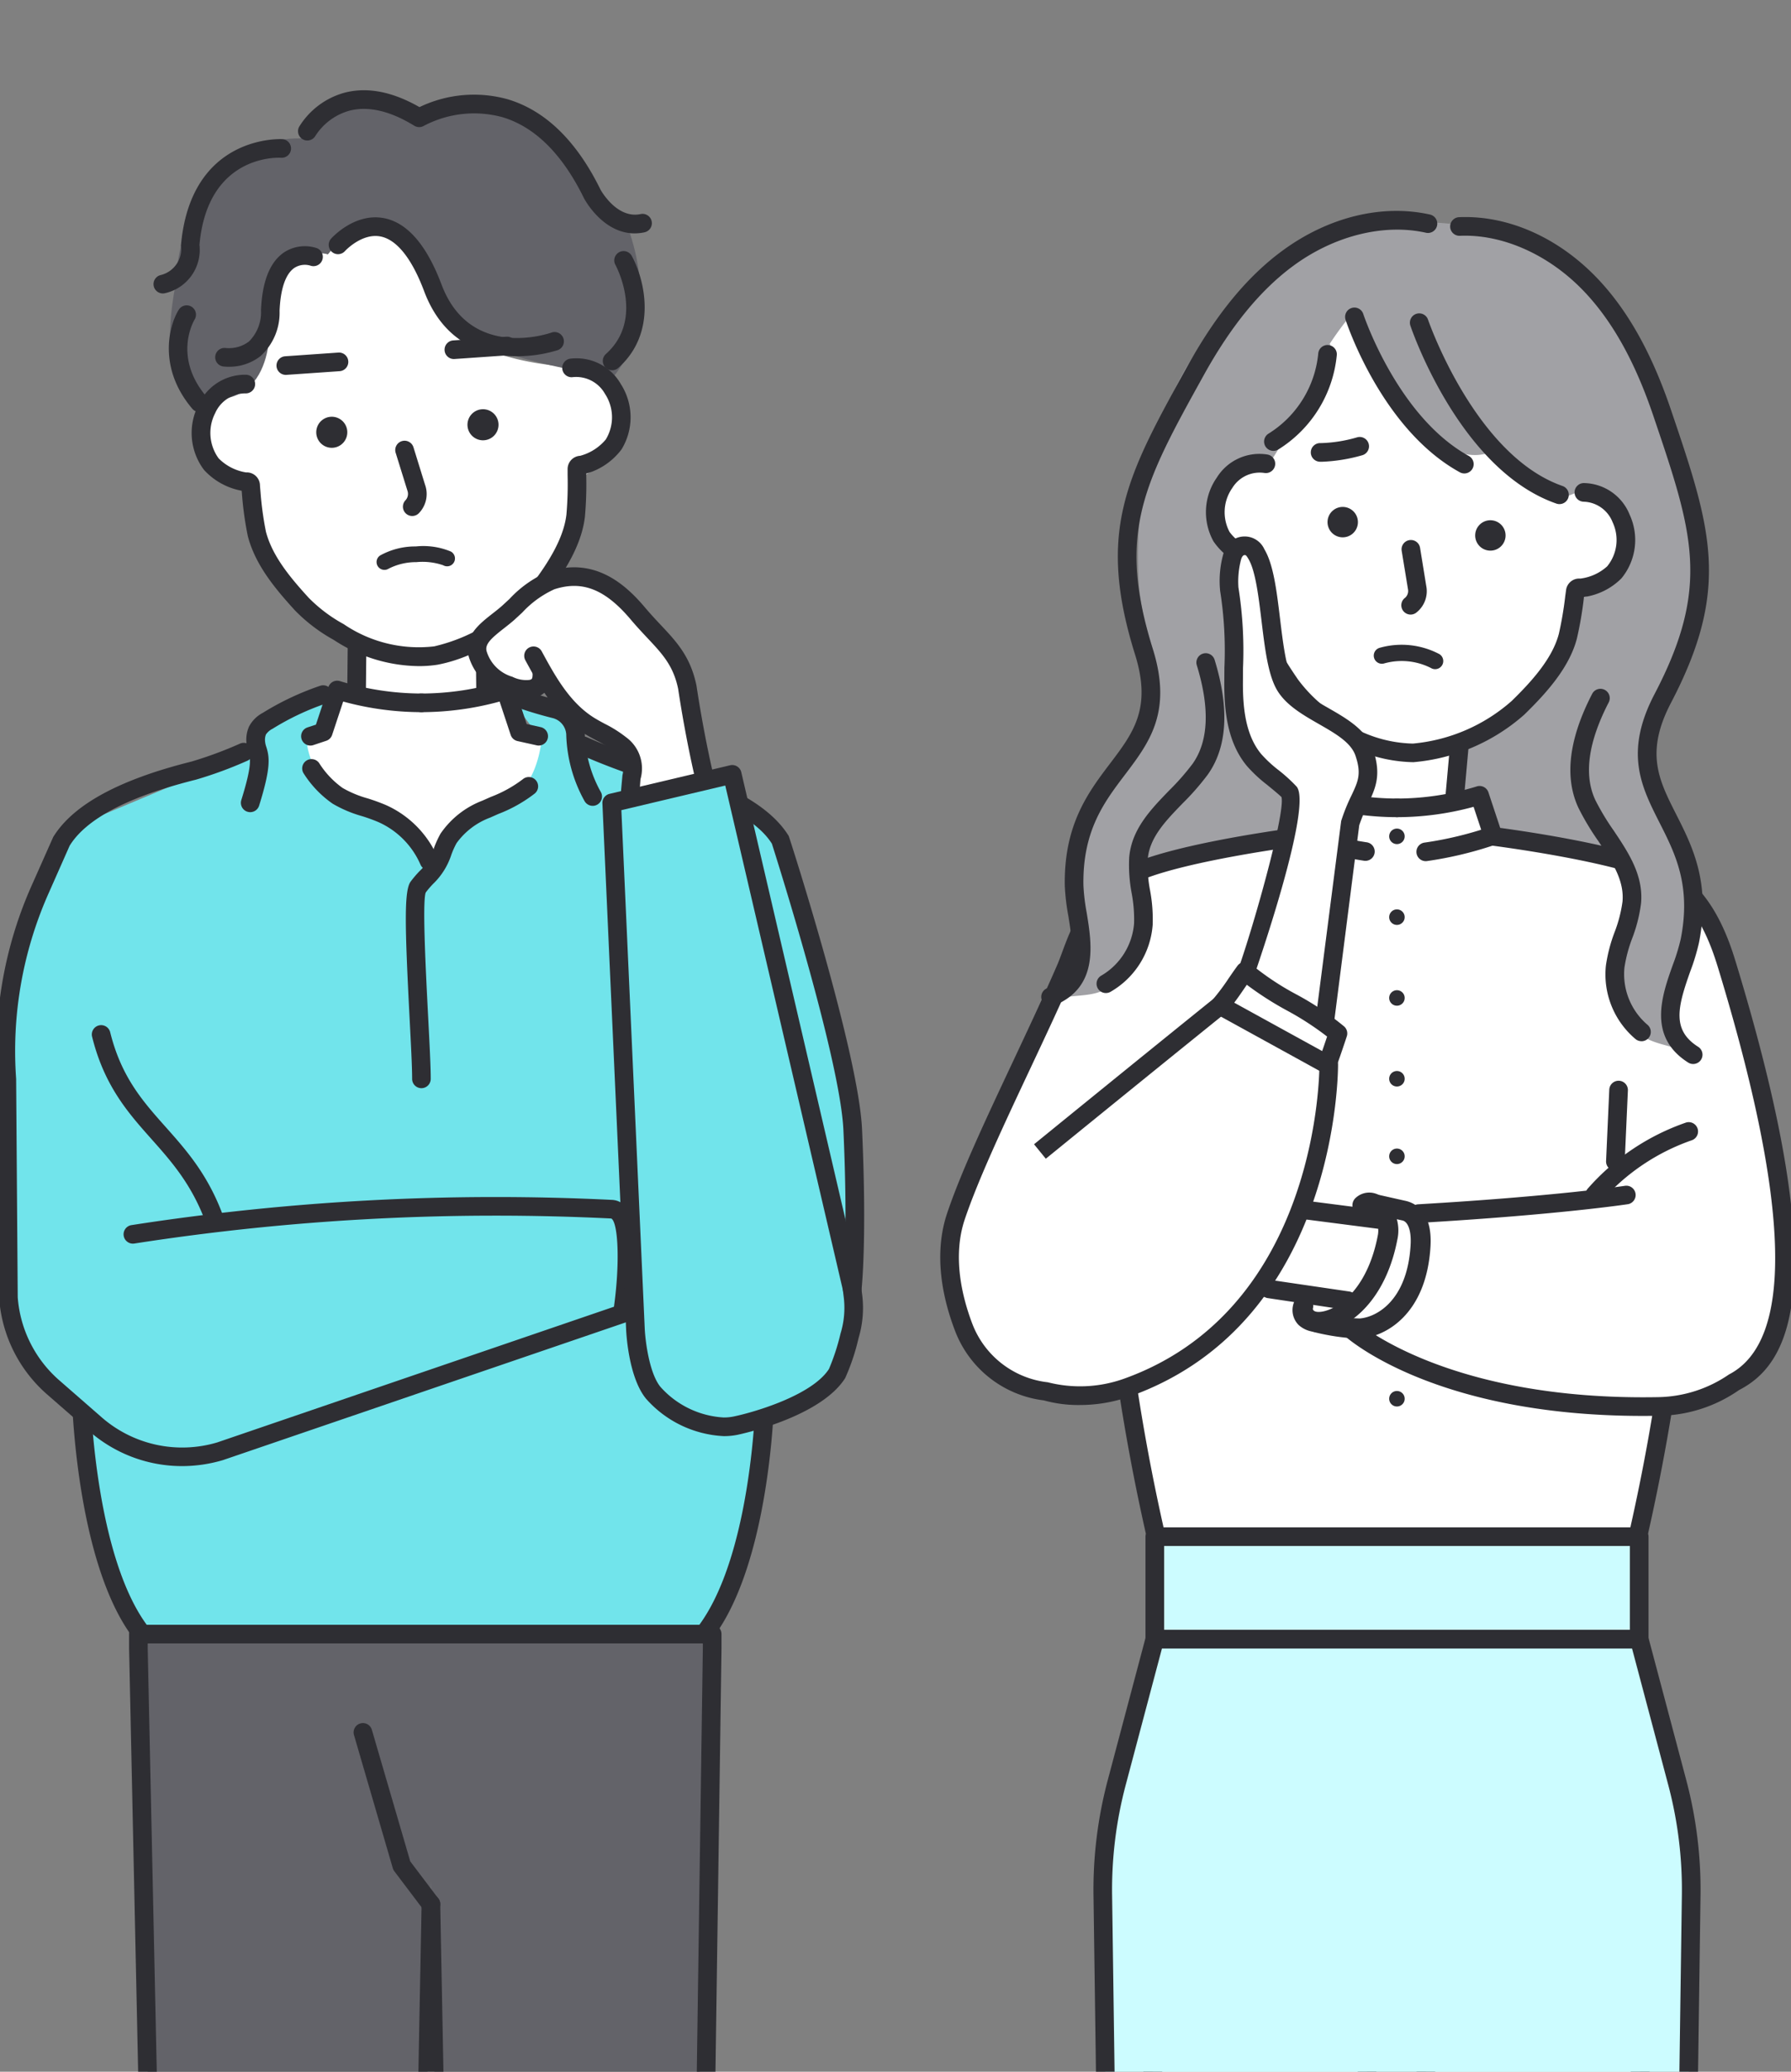 <svg xmlns="http://www.w3.org/2000/svg" xmlns:xlink="http://www.w3.org/1999/xlink" width="224" height="259" viewBox="0 0 224 259">
  <rect x="0" y="0" width="224" height="259" fill="#808080" stroke="none"/>
  <defs>
    <clipPath id="clip-path">
      <rect id="長方形_976" data-name="長方形 976" width="224" height="259" transform="translate(848 1487)" fill="#fff" stroke="#707070" stroke-width="1"/>
    </clipPath>
  </defs>
  <g id="マスクグループ_128" data-name="マスクグループ 128" transform="translate(-848 -1487)" clip-path="url(#clip-path)">
    <g id="グループ_54" data-name="グループ 54" transform="translate(677.624 1389)">
      <path id="パス_497" data-name="パス 497" d="M857.943,662.585l-60.2-1.165L789.59,602h75.732Z" transform="translate(-482.939 -368.202)" fill="#fff"/>
      <g id="グループ_53" data-name="グループ 53">
        <g id="グループ_55" data-name="グループ 55">
          <path id="パス_498" data-name="パス 498" d="M886.067,623.035a.969.969,0,1,1,.969.969.969.969,0,0,1-.969-.969" transform="translate(-541.947 -380.476)" fill="#2e2e33"/>
          <path id="パス_499" data-name="パス 499" d="M886.067,701.069a.969.969,0,1,1,.969.969.969.969,0,0,1-.969-.969" transform="translate(-541.947 -428.204)" fill="#2e2e33"/>
          <rect id="長方形_975" data-name="長方形 975" width="60.585" height="12.816" transform="translate(314.807 290.111)" fill="#ccfcff"/>
          <path id="パス_500" data-name="パス 500" d="M784.554,413.305c-.5-2.659-2.549-5.095-2.247-7.782.455-4.047,1.748-6.515,3.851-9.928s5.447-6.923,6.5-10.792c1.264-4.663-1.022-10.732-1.363-15.551-.7-9.929,1.4-20.179,6.756-28.569s14.105-14.749,23.925-16.383,20.536,1.806,26.943,9.423c4.506,5.358,6.681,12.248,8.606,18.979,2.549,8.913,4.819,18.6,1.535,27.269-1.322,3.49-3.534,6.784-3.619,10.515s1.478,7.3,3.013,10.692c2.425,5.36,3,12.281.729,16.417-3.318,6.036-1.227,7.255-.755,8.4a9.227,9.227,0,0,1-5.567-14.108c-2.938.229-5.089-2.669-7.814-3.789-2.969-1.219-6.326-.227-9.414.649-7.523,2.133-15.829,3.46-22.97.275-3.373-1.5-6.385-3.98-10.027-4.6-3.567-.607-7.156.666-10.551,1.919a10.969,10.969,0,0,1-1.666,9.336c-1.3,1.784-5.456,5.316-7.834,4.109a6.977,6.977,0,0,0,1.972-6.48" transform="translate(-478.466 -198.109)" fill="#a1a1a5"/>
          <path id="パス_501" data-name="パス 501" d="M849.005,530.137c-4.451-16.267-29.9-16.7-29.9-16.7L817.936,508H797.353l-1.165,6.214s-15.315.788-21.749,3.884c-7.284,3.5-5.307,4.448-8.544,13.593-1.886,5.327-7.77,13.509-9.321,19.807l97.092-5.826c-2-6.805-2.783-8.673-4.66-15.535" transform="translate(-462.745 -310.709)" fill="#fff"/>
          <path id="パス_502" data-name="パス 502" d="M837.519,1072.923s-14.842,2.687-15.144-2.061c-7.381-115.614-6.6-127.654-6.992-128.819-6.624-19.872-5.815-90.859-5.815-90.859L836.354,850Z" transform="translate(-495.138 -519.887)" fill="#fff"/>
          <path id="パス_503" data-name="パス 503" d="M808.053,616.063l13.924,3.8-6.368,9.7-9.979-1.494c-4.417-1.752-6.772-6.652-10.839-9.11-3.049-1.844-6.746-2.138-10.242-2.831a14.1,14.1,0,0,1-3.822-1.549c-1.936-1.026-1.155-2.578.011-2.963-3.023-2.105-.3-3.651-.3-3.651s-2.945-2.649.792-3.434a.767.767,0,0,1,.278-1.1,2.219,2.219,0,0,1,1.258-.193l12.848.551a7.267,7.267,0,0,1,3.546.763Z" transform="translate(-476.653 -368.956)" fill="#fff"/>
          <path id="パス_504" data-name="パス 504" d="M813.776,628.891a1.169,1.169,0,0,1-.174-.013l-9.979-1.494c-2.957-1.14-4.9-3.224-6.785-5.24a22.075,22.075,0,0,0-4.484-4.026c-2.231-1.348-4.864-1.8-7.651-2.284-.742-.128-1.483-.256-2.215-.4a15,15,0,0,1-4.141-1.663,2.827,2.827,0,0,1-1.787-2.74,2.56,2.56,0,0,1,.521-1.322,2.912,2.912,0,0,1-.766-2.042,2.808,2.808,0,0,1,.661-1.648,2.98,2.98,0,0,1-.563-2.425,2.648,2.648,0,0,1,1.737-1.743,2.056,2.056,0,0,1,.919-1.248,3.267,3.267,0,0,1,1.911-.361l12.848.551a8.286,8.286,0,0,1,4.106.935c1.407.865,8.053,9.844,9.793,13a1.165,1.165,0,1,1-2.04,1.125c-1.832-3.322-8.008-11.424-9-12.154a6.465,6.465,0,0,0-2.962-.576l-12.847-.551c-.077,0-.207-.009-.328-.007a1.165,1.165,0,0,1-.918,1.272c-.809.17-.981.391-.983.393a2.72,2.72,0,0,0,.731,1.035,1.165,1.165,0,0,1-.2,1.879c-.213.127-.529.435-.536.635-.006.181.233.564.927,1.047a1.165,1.165,0,0,1-.3,2.062.584.584,0,0,0-.388.342c0,.03.084.235.556.485a13.124,13.124,0,0,0,3.5,1.436c.714.141,1.436.266,2.159.391,2.877.5,5.853,1.01,8.46,2.586a24.14,24.14,0,0,1,4.982,4.43c1.785,1.912,3.47,3.717,5.683,4.595l9.722,1.425a1.165,1.165,0,0,1-.171,2.318Z" transform="translate(-474.818 -367.12)" fill="#2e2e33"/>
          <path id="線_210" data-name="線 210" d="M10.206.884a1.175,1.175,0,0,1-.151-.01L-1.984-.68a1.165,1.165,0,0,1-1.006-1.3,1.165,1.165,0,0,1,1.3-1.006L10.353-1.437a1.165,1.165,0,0,1,1.006,1.3A1.165,1.165,0,0,1,10.206.884Z" transform="translate(332.947 250.779)" fill="#2e2e33"/>
          <path id="線_211" data-name="線 211" d="M7.822,1.546a1.168,1.168,0,0,1-.262-.03L-2.1-.7a1.165,1.165,0,0,1-.875-1.4,1.165,1.165,0,0,1,1.4-.875L8.082-.754a1.165,1.165,0,0,1-.26,2.3Z" transform="translate(309.565 244.437)" fill="#2e2e33"/>
          <path id="パス_505" data-name="パス 505" d="M964.756,676.067a1.166,1.166,0,0,1-1.138-1.421c3.252-14.458,4.79-26.788,6.346-43.2a1.165,1.165,0,1,1,2.32.22c-1.565,16.5-3.113,28.912-6.392,43.491A1.166,1.166,0,0,1,964.756,676.067Z" transform="translate(-589.362 -385.567)" fill="#2e2e33"/>
          <path id="パス_506" data-name="パス 506" d="M798.691,676.067a1.165,1.165,0,0,1-1.136-.91c-3.279-14.579-4.827-26.987-6.392-43.491a1.165,1.165,0,1,1,2.32-.22c1.557,16.411,3.094,28.741,6.346,43.2a1.166,1.166,0,0,1-1.138,1.421Z" transform="translate(-483.898 -385.567)" fill="#2e2e33"/>
          <path id="パス_507" data-name="パス 507" d="M895.257,1072.923s14.841,2.687,15.144-2.061c7.381-115.614,6.6-127.654,6.993-128.819,6.624-19.872,5.815-90.859,5.815-90.859L896.422,850Z" transform="translate(-547.568 -519.887)" fill="#fff"/>
          <path id="パス_508" data-name="パス 508" d="M827.523,1073.01c-5.245,0-7.988-1.315-8.154-3.909-5.655-88.582-6.512-116.042-6.794-125.066-.063-2.03-.1-3.255-.154-3.5-6.6-19.785-5.9-88.29-5.862-91.2a1.165,1.165,0,0,1,1.114-1.151L834.459,847a1.165,1.165,0,0,1,1.216,1.158l1.165,222.923a1.165,1.165,0,0,1-.958,1.153A53.61,53.61,0,0,1,827.523,1073.01ZM808.879,850.464c-.064,9.071-.274,71.259,5.765,89.375.145.434.162,1,.26,4.123.281,9.014,1.137,36.446,6.79,124.99.068,1.065,2.3,1.728,5.828,1.728a50.139,50.139,0,0,0,6.983-.583l-1.154-220.715Z" transform="translate(-493.295 -518.052)" fill="#2e2e33"/>
          <path id="パス_509" data-name="パス 509" d="M901.576,1073.01h0a53.609,53.609,0,0,1-8.361-.776,1.165,1.165,0,0,1-.958-1.153l1.165-222.923A1.165,1.165,0,0,1,894.639,847l26.787,1.184a1.165,1.165,0,0,1,1.114,1.151c.033,2.906.735,71.411-5.875,91.241-.04.2-.078,1.429-.141,3.459-.282,9.024-1.139,36.484-6.794,125.066C909.564,1071.7,906.82,1073.01,901.576,1073.01Zm-6.983-2.914a50.238,50.238,0,0,0,6.983.583c3.527,0,5.76-.662,5.828-1.728,5.653-88.544,6.509-115.976,6.79-124.99.1-3.126.115-3.689.26-4.123,6.039-18.116,5.829-80.3,5.765-89.375l-24.473-1.082Z" transform="translate(-545.733 -518.052)" fill="#2e2e33"/>
          <path id="パス_510" data-name="パス 510" d="M876.738,489.771c-1.894-.17-7.352-2.57-7.352-2.57l-1.178,8.475a2.693,2.693,0,0,1,.459.1,26.5,26.5,0,0,0,6.085.958,57.734,57.734,0,0,1,9.44.685l.958-9.324s-6.518,1.849-8.412,1.679" transform="translate(-531.024 -297.988)" fill="#fff"/>
          <path id="パス_511" data-name="パス 511" d="M791.5,572.444s-9.945-7.89-10.1-7.767l-22.34-.84c-4.453,10.3-11.091,23.036-13.8,31.1-1.5,4.459-.722,9.376.943,13.775a12.682,12.682,0,0,0,10.415,8.11,17.078,17.078,0,0,0,10.021-.493c25.722-9.186,24.856-43.886,24.856-43.886" transform="translate(-455.344 -344.86)" fill="#fff"/>
          <path id="パス_512" data-name="パス 512" d="M906.585,576.716l.388,10.486c-.2,3.582-1.679,5.237-5.187,5.988-3.748.8-11.41.909-19.669,1.391l-8.544,14.37S884.79,619.2,912.1,618.692a17.077,17.077,0,0,0,9.547-3.084c4.22-2.174,12.126-8.988-.875-51.772" transform="translate(-534.306 -344.86)" fill="#fff"/>
          <path id="パス_513" data-name="パス 513" d="M866.309,493.916q-.052,0-.106,0a1.165,1.165,0,0,1-1.056-1.265l.675-7.506a1.165,1.165,0,1,1,2.321.209l-.675,7.506A1.165,1.165,0,0,1,866.309,493.916Z" transform="translate(-529.149 -296.078)" fill="#2e2e33"/>
          <path id="パス_514" data-name="パス 514" d="M758.932,582.736a16.04,16.04,0,0,1-4.478-.576,13.653,13.653,0,0,1-11.153-8.809c-2.026-5.353-2.357-10.387-.958-14.558,1.713-5.108,4.886-11.856,8.244-19,1.954-4.157,3.924-8.346,5.587-12.193.145-.335.306-.776.5-1.292,1.117-3.034,3.2-8.682,8.062-10.893,5.133-2.567,17.761-4.393,20.97-4.826l1.472-4.442a1.166,1.166,0,0,1,1.481-.737,34.089,34.089,0,0,0,9.945,1.507,1.165,1.165,0,1,1,.017,2.33,36.4,36.4,0,0,1-9.587-1.293l-1.346,4.061a1.165,1.165,0,0,1-.96.789c-.155.02-15.527,1.982-20.989,4.713-4.018,1.827-5.808,6.69-6.878,9.6-.207.563-.386,1.046-.544,1.411-1.672,3.869-3.652,8.08-5.617,12.26-3.183,6.77-6.474,13.77-8.144,18.749-1.549,4.618-.35,9.614.928,12.992a11.474,11.474,0,0,0,9.458,7.365,16.353,16.353,0,0,0,9.5-.433c22.58-8.064,24.329-34.119,24.461-38.614-4.225-2.355-10.347-5.734-12.244-6.7-9.1,7.334-21.963,17.8-21.964,17.8l-1.471-1.807s13.4-10.907,22.53-18.257c.764-.616.764-.616,14.891,7.269a1.165,1.165,0,0,1,.6,1c0,.32.188,32.146-26.017,41.505A18.689,18.689,0,0,1,758.932,582.736Z" transform="translate(-453.52 -309.087)" fill="#2e2e33"/>
          <path id="パス_515" data-name="パス 515" d="M893.738,638.66a1.165,1.165,0,0,1-.067-2.328c17.367-1.014,25.827-2.305,25.91-2.318a1.165,1.165,0,0,1,.357,2.3c-.085.013-8.654,1.321-26.131,2.342Z" transform="translate(-545.927 -387.775)" fill="#2e2e33"/>
          <path id="パス_516" data-name="パス 516" d="M908.292,584.1c-26.018,0-36.878-9.644-37.338-10.065a1.165,1.165,0,0,1,1.57-1.722c.11.1,11.287,9.93,37.719,9.439a16.1,16.1,0,0,0,8.85-2.836c8.136-4.216,7.646-21.172-1.271-50.517-.745-2.455-2.653-8.736-7.338-10.865-5.5-2.751-20.873-4.712-21.028-4.731a1.165,1.165,0,0,1-.96-.789l-1.346-4.061a36.441,36.441,0,0,1-9.587,1.294,1.165,1.165,0,0,1,.017-2.33,33.926,33.926,0,0,0,9.944-1.507,1.165,1.165,0,0,1,1.482.736l1.472,4.442c3.21.433,15.842,2.261,21.009,4.845,5.606,2.547,7.735,9.56,8.537,12.2,12.579,41.4,6.207,50.2.322,53.237a17.9,17.9,0,0,1-10.059,3.213Q909.275,584.1,908.292,584.1Z" transform="translate(-532.472 -309.087)" fill="#2e2e33"/>
          <path id="パス_517" data-name="パス 517" d="M864.2,522.787a1.175,1.175,0,0,1-.157-.011A48.131,48.131,0,0,1,856,520.835a1.165,1.165,0,1,1,.707-2.22,45.96,45.96,0,0,0,7.651,1.853,1.165,1.165,0,0,1-.154,2.32Z" transform="translate(-523.061 -317.168)" fill="#2e2e33"/>
          <path id="パス_518" data-name="パス 518" d="M905.25,497.416q-.052,0-.106,0a1.165,1.165,0,0,1-1.056-1.265l.675-7.506a1.165,1.165,0,1,1,2.321.209l-.675,7.506A1.165,1.165,0,0,1,905.25,497.416Z" transform="translate(-552.967 -298.219)" fill="#2e2e33"/>
          <path id="パス_519" data-name="パス 519" d="M896.006,522.827a1.165,1.165,0,0,1-.142-2.321,45.074,45.074,0,0,0,7.95-1.891,1.165,1.165,0,1,1,.707,2.22,47.247,47.247,0,0,1-8.37,1.983A1.184,1.184,0,0,1,896.006,522.827Z" transform="translate(-547.315 -317.168)" fill="#2e2e33"/>
          <path id="パス_520" data-name="パス 520" d="M886.067,520.035a.969.969,0,1,1,.969.969.969.969,0,0,1-.969-.969" transform="translate(-541.947 -317.478)" fill="#2e2e33"/>
          <path id="パス_521" data-name="パス 521" d="M886.067,546.046a.969.969,0,1,1,.969.969.969.969,0,0,1-.969-.969" transform="translate(-541.947 -333.387)" fill="#2e2e33"/>
          <path id="パス_522" data-name="パス 522" d="M886.067,572.057a.969.969,0,1,1,.969.969.969.969,0,0,1-.969-.969" transform="translate(-541.947 -349.296)" fill="#2e2e33"/>
          <path id="パス_523" data-name="パス 523" d="M886.067,598.069a.969.969,0,1,1,.969.969.969.969,0,0,1-.969-.969" transform="translate(-541.947 -365.206)" fill="#2e2e33"/>
          <path id="パス_524" data-name="パス 524" d="M864.647,370.063c-9.551,5.347-18.054-16.9-18.054-16.9-.519-.175-3.556,4.442-3.224,4.006,1.536-2.019-7.13,15.59-7.907,15.075-.94-.623-1.809-1.117-4.389,1.038s-2.766,6.434-2.282,7.91,3.24,2.678,4.618,3.279a4.2,4.2,0,0,1,.967.552.813.813,0,0,1,.263.858,13.289,13.289,0,0,0,1.537,10.3c3.32,5.55,5.308,8.5,9.978,10.4a53.244,53.244,0,0,0,6.338,2.253.807.807,0,0,0,.348.011l7.521-1.388a.806.806,0,0,0,.2-.064c.767-.364,5.966-2.859,6.961-4.095,1.075-1.336,4.8-5.622,5.707-10.391s.821-3.821.821-3.821,5.136-1.448,5.664-3.31,1.378-3.411.562-6.252c-.625-2.176-5.12-4.215-5.12-4.215a30.464,30.464,0,0,0-2.969,1.165c-.291.183-2.244-2-3.145-2.192-.028-.006-4.371-4.228-4.4-4.214" transform="translate(-506.785 -216.004)" fill="#fff"/>
          <path id="パス_525" data-name="パス 525" d="M852.806,436.972a18.768,18.768,0,0,1-11.961-4.781,20.375,20.375,0,0,1-4.205-4.239c-2.028-2.969-4.032-6.157-4.458-9.817a40.9,40.9,0,0,1,0-5.17l.024-.42a8.288,8.288,0,0,1-4.212-3.174,7.534,7.534,0,0,1,.426-7.991,6.265,6.265,0,0,1,6.322-2.865,1.165,1.165,0,0,1-.392,2.3,4.016,4.016,0,0,0-4,1.874,5.26,5.26,0,0,0-.345,5.508,6.024,6.024,0,0,0,3.062,2.159,1.642,1.642,0,0,1,1.49,1.881l-.024.453c0,.011-.022.4-.023.41a39.825,39.825,0,0,0-.011,4.8c.362,3.1,2.2,6.014,4.053,8.726a18.4,18.4,0,0,0,3.8,3.8,16.317,16.317,0,0,0,10.586,4.223,21.607,21.607,0,0,0,12.345-5.322c2.435-2.377,5.1-5.287,5.906-8.407a43.753,43.753,0,0,0,.8-4.724l.1-.726a1.651,1.651,0,0,1,1.775-1.446,6.114,6.114,0,0,0,3.366-1.533,5.2,5.2,0,0,0,.68-5.514,4.023,4.023,0,0,0-3.605-2.565,1.165,1.165,0,1,1,.026-2.33,6.272,6.272,0,0,1,5.712,3.956A7.541,7.541,0,0,1,879.009,414a8.228,8.228,0,0,1-4.678,2.329l-.024.174a45.2,45.2,0,0,1-.862,5.009c-.949,3.664-3.867,6.878-6.6,9.538a24.03,24.03,0,0,1-13.836,5.925Z" transform="translate(-505.846 -243.69)" fill="#2e2e33"/>
          <path id="パス_526" data-name="パス 526" d="M835.668,483.786c1.132-1.664,7.7-23.423,6.351-24.92s-3.151-2.536-4.439-4.083c-2.14-2.571-2.549-6.146-2.558-9.491s.239-7.972-.538-11.855a11.584,11.584,0,0,1,.4-4.2,1.644,1.644,0,0,1,1.543-1.24c.736.013,1.069.408,1.447,1.039,2.018,3.365,1.583,13.073,3.6,16.438,2.093,3.487,8.6,4.549,9.9,8.4s-.457,4.826-1.74,8.685l-3.5,27.186" transform="translate(-510.362 -261.778)" fill="#fff"/>
          <path id="パス_527" data-name="パス 527" d="M844.3,489.08a1.178,1.178,0,0,1-.15-.01,1.165,1.165,0,0,1-1.007-1.3l3.5-27.186a22.932,22.932,0,0,1,1.266-3.149c.861-1.824,1.293-2.739.526-5.016-.558-1.655-2.52-2.78-4.6-3.971-2-1.147-4.071-2.334-5.193-4.2-1.137-1.9-1.536-5.19-1.958-8.678-.375-3.092-.762-6.29-1.643-7.76-.282-.47-.333-.471-.469-.473-.212,0-.348.256-.428.475a10.778,10.778,0,0,0-.35,3.57,50.355,50.355,0,0,1,.575,10.041l-.014,2.039c.007,2.8.274,6.328,2.288,8.749a15.725,15.725,0,0,0,2.17,2.011,19.944,19.944,0,0,1,2.24,2.039c2.272,2.529-6.125,26.165-6.254,26.355a1.165,1.165,0,0,1-1.928-1.308c1.177-1.845,6.914-21.419,6.307-23.722-.454-.43-1.149-.994-1.841-1.561a17.71,17.71,0,0,1-2.484-2.322c-2.491-2.992-2.819-7.041-2.827-10.233l.014-2.071a47.859,47.859,0,0,0-.53-9.559,12.461,12.461,0,0,1,.447-4.826,2.705,2.705,0,0,1,5.084-.4c1.137,1.895,1.536,5.19,1.958,8.678.375,3.092.762,6.29,1.643,7.76.81,1.35,2.531,2.337,4.354,3.381,2.363,1.355,4.806,2.755,5.647,5.248,1.068,3.167.282,4.83-.627,6.755a22.669,22.669,0,0,0-1.111,2.67l-3.445,26.967A1.165,1.165,0,0,1,844.3,489.08Z" transform="translate(-508.528 -259.943)" fill="#2e2e33"/>
          <path id="パス_528" data-name="パス 528" d="M891.139,435.488a1.165,1.165,0,0,1-.765-2.044,1.123,1.123,0,0,0,.446-1.051l-.8-4.877a1.165,1.165,0,1,1,2.3-.373l.768,4.736A3.391,3.391,0,0,1,891.9,435.2,1.161,1.161,0,0,1,891.139,435.488Z" transform="translate(-544.336 -260.655)" fill="#2e2e33"/>
          <path id="パス_529" data-name="パス 529" d="M870,417.6a1.9,1.9,0,1,1-1.724-2.065A1.9,1.9,0,0,1,870,417.6" transform="translate(-529.798 -254.153)" fill="#2e2e33"/>
          <path id="パス_530" data-name="パス 530" d="M917.553,421.879a1.9,1.9,0,1,1-1.724-2.065,1.9,1.9,0,0,1,1.724,2.065" transform="translate(-558.883 -256.767)" fill="#2e2e33"/>
          <path id="パス_531" data-name="パス 531" d="M862.188,396.1c-.13,0-.211,0-.244-.006a1.165,1.165,0,0,1,.13-2.327,17.714,17.714,0,0,0,4.591-.731,1.165,1.165,0,1,1,.585,2.256A21.05,21.05,0,0,1,862.188,396.1Z" transform="translate(-526.525 -240.371)" fill="#2e2e33"/>
          <path id="パス_532" data-name="パス 532" d="M888.781,462.933a1.011,1.011,0,0,1-.518-.142,8.092,8.092,0,0,0-5.841-.58,1.016,1.016,0,1,1-.6-1.942,10.123,10.123,0,0,1,7.477.774,1.016,1.016,0,0,1-.52,1.89Z" transform="translate(-538.913 -281.276)" fill="#2e2e33"/>
          <path id="パス_533" data-name="パス 533" d="M782.231,503.509c-1.494,3.313-.1,7.309.2,10.959s.695,6.916-3,10.463c4.356-1.032,7.861,1.214,10.435-9.61.576-2.423.244-4.975.4-7.465s.784-5.134,2.516-6.785c.84-.8,1.884-1.311,2.733-2.1a3.345,3.345,0,0,0,1.173-3.19c-.4-1.342-1.9-1.824-3.19-1.868-5.073-.171-9.054,4.685-11.268,9.6" transform="translate(-476.725 -302.09)" fill="#a1a1a5"/>
          <path id="パス_534" data-name="パス 534" d="M963.315,517.234c.9,3.529-1.213,7.209-2.175,10.746s-1.941,6.679,1.126,10.834c-4.182-1.8-8.1-.22-8.736-11.333-.142-2.487.651-4.938.942-7.416s.138-5.192-1.3-7.128c-.7-.94-1.654-1.629-2.363-2.559a3.3,3.3,0,0,1-.6-3.35c.638-1.249,2.23-1.453,3.535-1.263,5.119.745,8.237,6.24,9.574,11.47" transform="translate(-581.027 -309.304)" fill="#a1a1a5"/>
          <path id="パス_535" data-name="パス 535" d="M936.1,428.091a1.159,1.159,0,0,1-.622-.181c-5.109-3.232-3.283-8.38-1.949-12.14a25.279,25.279,0,0,0,1.013-3.291c1.334-6.7-.687-10.69-2.641-14.545-2.29-4.518-4.453-8.785-.629-16.093,7.061-13.5,4.795-20.183-.171-34.834-2.284-6.74-5.127-11.827-8.691-15.55-4.353-4.548-10.141-7.13-15.485-6.905a1.165,1.165,0,1,1-.1-2.328c6.092-.256,12.386,2.522,17.267,7.622,3.8,3.975,6.818,9.344,9.214,16.413,5.029,14.836,7.553,22.283.029,36.663-3.268,6.245-1.542,9.649.642,13.959,2.034,4.012,4.339,8.56,2.848,16.053a26.846,26.846,0,0,1-1.1,3.616c-1.579,4.451-2.3,7.3,1,9.391a1.165,1.165,0,0,1-.624,2.15Z" transform="translate(-553.961 -197.073)" fill="#2e2e33"/>
          <path id="パス_536" data-name="パス 536" d="M775.186,419.657a1.165,1.165,0,0,1-.438-2.245c3.618-1.465,3.418-4.4,2.658-9.063a26.861,26.861,0,0,1-.44-3.754c-.131-7.639,2.948-11.7,5.665-15.288,2.918-3.851,5.223-6.893,3.121-13.621-4.839-15.49-1.028-22.368,6.566-36.07,3.618-6.529,7.541-11.274,11.993-14.507,5.712-4.148,12.4-5.759,18.349-4.421a1.165,1.165,0,0,1-.511,2.273c-5.218-1.174-11.374.334-16.468,4.033-4.17,3.029-7.875,7.527-11.324,13.751-7.5,13.531-10.922,19.707-6.38,34.246,2.46,7.873-.43,11.686-3.488,15.723-2.61,3.445-5.309,7.007-5.193,13.841a25.272,25.272,0,0,0,.41,3.419c.642,3.937,1.52,9.329-4.083,11.6A1.162,1.162,0,0,1,775.186,419.657Z" transform="translate(-473.416 -195.861)" fill="#2e2e33"/>
          <path id="パス_537" data-name="パス 537" d="M953.3,518.093a1.161,1.161,0,0,1-.745-.27,10.564,10.564,0,0,1-3.7-9.194,19.62,19.62,0,0,1,1.085-4.166,16.852,16.852,0,0,0,.988-3.809c.251-2.693-1.345-5.078-3.036-7.6a32.259,32.259,0,0,1-2.457-4.1c-1.8-3.819-1.228-8.631,1.708-14.3a1.165,1.165,0,0,1,2.069,1.071c-2.585,4.994-3.147,9.111-1.671,12.238a30.538,30.538,0,0,0,2.286,3.795c1.843,2.753,3.748,5.6,3.42,9.117a18.852,18.852,0,0,1-1.1,4.346,17.609,17.609,0,0,0-.974,3.672,8.321,8.321,0,0,0,2.876,7.144,1.165,1.165,0,0,1-.746,2.061Z" transform="translate(-577.628 -289.926)" fill="#2e2e33"/>
          <path id="パス_538" data-name="パス 538" d="M793,505.083a1.165,1.165,0,0,1-.575-2.179,8.32,8.32,0,0,0,4.1-6.517,17.606,17.606,0,0,0-.3-3.786,18.85,18.85,0,0,1-.31-4.473c.3-3.519,2.686-5.98,4.99-8.361a30.54,30.54,0,0,0,2.926-3.326c2.01-2.814,2.191-6.965.538-12.34a1.165,1.165,0,0,1,2.227-.685c1.878,6.106,1.585,10.944-.87,14.38a32.27,32.27,0,0,1-3.148,3.592c-2.114,2.184-4.11,4.246-4.343,6.941a16.852,16.852,0,0,0,.292,3.925,19.618,19.618,0,0,1,.325,4.293,10.564,10.564,0,0,1-5.281,8.387A1.16,1.16,0,0,1,793,505.083Z" transform="translate(-484.311 -282.936)" fill="#2e2e33"/>
          <path id="パス_539" data-name="パス 539" d="M886.786,372.079a1.16,1.16,0,0,1-.56-.144c-9.72-5.338-14.11-18.509-14.292-19.067a1.165,1.165,0,0,1,2.215-.723c.042.128,4.295,12.858,13.2,17.748a1.165,1.165,0,0,1-.562,2.187Z" transform="translate(-533.268 -214.891)" fill="#2e2e33"/>
          <path id="パス_540" data-name="パス 540" d="M911.444,377.061a1.163,1.163,0,0,1-.383-.065c-12.011-4.18-18.009-21.5-18.258-22.24a1.165,1.165,0,0,1,2.207-.749c.058.169,5.886,16.984,16.818,20.788a1.165,1.165,0,0,1-.383,2.266Z" transform="translate(-546.029 -216.039)" fill="#2e2e33"/>
          <path id="パス_541" data-name="パス 541" d="M846.952,376.626a1.165,1.165,0,0,1-.611-2.158,13.3,13.3,0,0,0,6.215-9.982,1.165,1.165,0,0,1,2.327.117,15.66,15.66,0,0,1-7.323,11.85A1.16,1.16,0,0,1,846.952,376.626Z" transform="translate(-517.31 -222.257)" fill="#2e2e33"/>
          <path id="長方形_976-2" data-name="長方形 976" d="M-1.835-3H58.75a1.165,1.165,0,0,1,1.165,1.165V10.981a1.165,1.165,0,0,1-1.165,1.165H-1.835A1.165,1.165,0,0,1-3,10.981V-1.835A1.165,1.165,0,0,1-1.835-3ZM57.585-.67H-.67V9.816H57.585Z" transform="translate(316.642 291.946)" fill="#2e2e33"/>
          <path id="パス_542" data-name="パス 542" d="M860.833,780H800.248l-5.916,22.273a19.4,19.4,0,0,0-.649,5.255L795.2,916.317h70.683L867.4,807.528a19.4,19.4,0,0,0-.649-5.255Z" transform="translate(-485.441 -477.073)" fill="#ccfcff"/>
          <path id="パス_543" data-name="パス 543" d="M798.507,777h60.585a1.165,1.165,0,0,1,1.126.866l4.758,17.912a53.362,53.362,0,0,1,1.783,14.442L865.306,914.5a1.165,1.165,0,0,1-1.165,1.149H793.458a1.165,1.165,0,0,1-1.165-1.149L790.84,810.221a53.36,53.36,0,0,1,1.783-14.442l4.758-17.912A1.165,1.165,0,0,1,798.507,777Zm59.689,2.33H799.4l-4.528,17.046a51.03,51.03,0,0,0-1.705,13.811l1.437,103.129h68.385l1.437-103.129a51.032,51.032,0,0,0-1.705-13.811Z" transform="translate(-483.7 -475.238)" fill="#2e2e33"/>
          <path id="パス_544" data-name="パス 544" d="M858.142,653.646a3.4,3.4,0,0,1-2.43-.872,2.643,2.643,0,0,1-.621-2.711,1.249,1.249,0,1,1,2.4.7c.034.313.511.5,1.384.3,2.374-.552,5.562-3.354,6.735-9.437a3.052,3.052,0,0,0-.532-2.461,1.12,1.12,0,0,0-.571-.445,1.216,1.216,0,0,1-1.738-.061,1.257,1.257,0,0,1,.082-1.771,2.5,2.5,0,0,1,3-.3,5.249,5.249,0,0,1,2.212,5.514c-1.321,6.847-5.065,10.307-8.129,11.262A6.053,6.053,0,0,1,858.142,653.646Z" transform="translate(-522.921 -389.132)" fill="#2e2e33"/>
          <path id="パス_545" data-name="パス 545" d="M865.707,654.818a27.891,27.891,0,0,1-5.4-.815,1.249,1.249,0,0,1,.6-2.424,22.534,22.534,0,0,0,5.147.73c2.172-.178,5.954-2.308,6.355-9.164.122-2.082-.443-2.959-1.013-3.087l-3.683-.806a1.249,1.249,0,1,1,.547-2.437l3.439.772c1,.2,3.471,1.116,3.2,5.7-.5,8.566-5.669,11.264-8.644,11.508C866.085,654.812,865.9,654.818,865.707,654.818Z" transform="translate(-525.611 -389.478)" fill="#2e2e33"/>
          <path id="パス_546" data-name="パス 546" d="M950.434,623.775a1.165,1.165,0,0,1-.875-1.933,28.928,28.928,0,0,1,12.3-8.261,1.165,1.165,0,0,1,.76,2.2,26.594,26.594,0,0,0-11.307,7.594A1.162,1.162,0,0,1,950.434,623.775Z" transform="translate(-580.604 -375.246)" fill="#2e2e33"/>
          <path id="パス_547" data-name="パス 547" d="M957.081,611.488h-.053a1.165,1.165,0,0,1-1.112-1.216l.4-8.924a1.165,1.165,0,0,1,2.328.1l-.4,8.924A1.165,1.165,0,0,1,957.081,611.488Z" transform="translate(-584.668 -367.122)" fill="#2e2e33"/>
          <path id="パス_548" data-name="パス 548" d="M844.99,576.651s.447-1.165,1.342-3.884c-4.082-3.468-7.546-4.3-11.628-7.767-1.144,1.547-1.789,2.719-3.13,4.272Z" transform="translate(-508.617 -345.572)" fill="#fff"/>
          <path id="パス_549" data-name="パス 549" d="M843.155,575.981a1.164,1.164,0,0,1-.561-.144l-13.416-7.379a1.165,1.165,0,0,1-.32-1.782,26.761,26.761,0,0,0,1.956-2.613c.345-.5.7-1.023,1.12-1.591a1.165,1.165,0,0,1,1.691-.195,33.984,33.984,0,0,0,5.636,3.759,36.37,36.37,0,0,1,5.991,4.008,1.165,1.165,0,0,1,.352,1.252c-.907,2.756-1.361,3.937-1.361,3.937a1.166,1.166,0,0,1-1.088.748Zm-11.633-8.893,11,6.05c.162-.465.369-1.066.618-1.814a36.46,36.46,0,0,0-5.033-3.263,40.4,40.4,0,0,1-5.008-3.211c-.123.179-.243.354-.362.527C832.347,565.948,831.968,566.5,831.522,567.088Z" transform="translate(-506.783 -343.737)" fill="#2e2e33"/>
          <path id="パス_550" data-name="パス 550" d="M546.533,527.848c.12-.765-9.852-34.421-9.852-34.421l-23.86-9.6-1.19-3.966-7.932-2.776,3.569,4.759-29.349-.4h2.38v-4.363l-9.122,4.363-.147,2.542-21.582,9.053-6.827,14.582L440.638,522.3s.4,22.21.4,31.729c0,8.176,9.518,13.088,9.518,13.088s-.4,23,7.536,26.573l70.2-.4c7.408-7.936,7.139-24.987,7.139-24.987l7.139-4.76s6.346-3.173,3.966-35.695" transform="translate(-269.508 -291.799)" fill="#71e4eb"/>
          <path id="パス_551" data-name="パス 551" d="M658.314,559.677a1.188,1.188,0,0,1-.133-.008,1.165,1.165,0,0,1-1.026-1.289c.007-.06.678-6.2.06-19.773-.415-9.115-8.86-35.534-8.945-35.8-1.967-3.132-7.29-5.913-15.7-8.012a83.19,83.19,0,0,1-8.363-3.162,1.165,1.165,0,1,1,.926-2.139,83.547,83.547,0,0,0,8,3.04c9.025,2.251,14.826,5.382,17.241,9.306.469,1.352,8.742,27.238,9.171,36.66.628,13.8-.044,19.89-.073,20.143A1.165,1.165,0,0,1,658.314,559.677Z" transform="translate(-381.354 -299.332)" fill="#2e2e33"/>
          <path id="パス_552" data-name="パス 552" d="M571.407,459.5s-6.461,2.476-8.4,2.476-7.713-1.942-7.713-1.942" transform="translate(-339.634 -281.044)" fill="#fff"/>
          <path id="パス_553" data-name="パス 553" d="M554.085,460.3l-.624,7.976,8.166,7.756,8.471-8.1.1-8.168s-6.461,2.476-8.4,2.476-7.713-1.942-7.713-1.942" transform="translate(-338.515 -281.206)" fill="#fff"/>
          <path id="線_212" data-name="線 212" d="M-1.835,7.306h-.012A1.165,1.165,0,0,1-3,6.129l.083-7.976A1.165,1.165,0,0,1-1.74-3,1.165,1.165,0,0,1-.587-1.823L-.67,6.153A1.165,1.165,0,0,1-1.835,7.306Z" transform="translate(216.781 180.926)" fill="#2e2e33"/>
          <path id="線_213" data-name="線 213" d="M-1.752,7.306A1.165,1.165,0,0,1-2.917,6.153L-3-1.823A1.165,1.165,0,0,1-1.847-3,1.165,1.165,0,0,1-.67-1.847l.083,7.976A1.165,1.165,0,0,1-1.74,7.306Z" transform="translate(232.887 180.926)" fill="#2e2e33"/>
          <path id="パス_554" data-name="パス 554" d="M553.123,495.7s5.618-6.722,8.329-7.139c5.156-.793,5.552-8.329,5.552-8.329a6.3,6.3,0,0,1-4.171-4.655,49.1,49.1,0,0,1-20.542-1.123s-.67,2.605-4.636,6.968c0,0,.793,5.949,6.346,7.139,3.955.847,9.122,7.139,9.122,7.139" transform="translate(-328.847 -290.194)" fill="#fff"/>
          <path id="パス_555" data-name="パス 555" d="M536.84,479.567a1.165,1.165,0,0,1-.367-2.271l1.052-.349,1.554-4.69a1.166,1.166,0,0,1,1.481-.737,34.836,34.836,0,0,0,10.164,1.54,1.165,1.165,0,1,1,.017,2.33,37.165,37.165,0,0,1-9.807-1.326l-1.382,4.169a1.165,1.165,0,0,1-.739.739l-1.607.534A1.165,1.165,0,0,1,536.84,479.567Z" transform="translate(-327.636 -288.359)" fill="#2e2e33"/>
          <path id="パス_556" data-name="パス 556" d="M587.228,479.567a1.168,1.168,0,0,1-.253-.028l-2.408-.534a1.165,1.165,0,0,1-.854-.771l-1.382-4.17a37.167,37.167,0,0,1-9.807,1.326,1.165,1.165,0,0,1,.017-2.33,34.669,34.669,0,0,0,10.163-1.54,1.165,1.165,0,0,1,1.482.736l1.53,4.617,1.763.391a1.165,1.165,0,0,1-.251,2.3Z" transform="translate(-349.467 -288.359)" fill="#2e2e33"/>
          <path id="パス_557" data-name="パス 557" d="M460.781,581.868a17.619,17.619,0,0,1-11.619-4.374l-5.235-4.569a17.619,17.619,0,0,1-6.025-12.071l-.2-27.309a50.764,50.764,0,0,1,4.239-24.191l2.722-6.125c2.487-4.061,8.287-7.192,17.313-9.444a49.659,49.659,0,0,0,6.057-2.242,1.165,1.165,0,0,1,.946,2.129,50.989,50.989,0,0,1-6.439,2.374c-8.413,2.1-13.736,4.88-15.82,8.267l-2.65,5.988a48.531,48.531,0,0,0-4.041,23.152l.2,27.309a15.271,15.271,0,0,0,5.23,10.409l5.235,4.569a15.325,15.325,0,0,0,14.5,3.163L514.8,561.943c.79-5.758.488-10.6-.34-11.03a294.554,294.554,0,0,0-59.618,3.125,1.165,1.165,0,0,1-.417-2.293,296.908,296.908,0,0,1,60.153-3.157,2.386,2.386,0,0,1,1.758.919c2.173,2.652.937,11.7.667,13.481a1.165,1.165,0,0,1-.775.928l-50.327,17.2A18.012,18.012,0,0,1,460.781,581.868Z" transform="translate(-267.635 -300.581)" fill="#2e2e33"/>
          <path id="パス_558" data-name="パス 558" d="M518.645,329.183s-6.861-3.393-8.347,13.972c-.1,1.149-1.9,2.525-1.9,2.525s-1.988-.874-4.292,1.672-1.885,6.9-1.187,8.323,3.656,2.249,5.135,2.662,1.5.9,1.5.9a13.393,13.393,0,0,0,2.954,10.549c4.145,5.142,6.573,7.841,11.565,9.1a47.561,47.561,0,0,0,6.913,1.4l7.682-2.56s5.651-3.684,6.548-5.187,4.059-6.367,4.3-11.318.289-3.981.289-3.981,4.989-2.192,5.26-4.15.909-3.646-.318-6.4S550,343.322,550,343.322s-13.788-.311-16.3-6.434c-7.635-18.63-15.063-7.7-15.063-7.7" transform="translate(-307.263 -199.392)" fill="#fff"/>
          <path id="パス_559" data-name="パス 559" d="M498.666,322.135s-7.486.685-4.479-14.52c0,0,.267-18.244,15.741-18.143,0,0,4.649-7.927,13.6-2.661,0,0,10-9.765,27.043,13.428,0,0,4.812,11.077-1.66,19.052,0,0-19.238-2.581-20.639-7.622h0s-6.15-18.647-15.063-7.7c0,0-6.128-1.784-7.394,6.512,0,0,1.745,11.792-7.147,11.657" transform="translate(-301.825 -174.175)" fill="#636369"/>
          <path id="パス_560" data-name="パス 560" d="M528.836,406.141a19.666,19.666,0,0,1-10.635-3.279,20.783,20.783,0,0,1-4.85-3.688c-2.469-2.712-4.946-5.65-5.895-9.286a41.977,41.977,0,0,1-.73-5.225l-.037-.447h0a8.436,8.436,0,0,1-4.713-2.606,7.67,7.67,0,0,1-.7-8.116,6.375,6.375,0,0,1,5.964-3.78,1.165,1.165,0,0,1-.069,2.329,4.126,4.126,0,0,0-3.8,2.476,5.4,5.4,0,0,0,.435,5.646,6.192,6.192,0,0,0,3.422,1.759,1.654,1.654,0,0,1,1.749,1.669l.071.848a41.207,41.207,0,0,0,.672,4.888c.808,3.094,3.082,5.779,5.342,8.261a18.8,18.8,0,0,0,4.391,3.306,16.688,16.688,0,0,0,11.321,2.774,22.093,22.093,0,0,0,11.746-7.14c2.129-2.753,4.411-6.077,4.787-9.353a44.764,44.764,0,0,0,.145-4.9l0-.739a1.662,1.662,0,0,1,1.569-1.69,6.287,6.287,0,0,0,3.205-2.04,5.333,5.333,0,0,0-.095-5.7,4.133,4.133,0,0,0-4.034-2.094,1.165,1.165,0,0,1-.3-2.311,6.381,6.381,0,0,1,6.313,3.179,7.677,7.677,0,0,1,.077,8.178,8.371,8.371,0,0,1-4.406,3.013v.19a46.2,46.2,0,0,1-.162,5.193c-.439,3.835-2.932,7.5-5.313,10.569-3.781,4.208-8.55,7.08-13.138,7.944A15.168,15.168,0,0,1,528.836,406.141Z" transform="translate(-306.086 -224.865)" fill="#2e2e33"/>
          <path id="パス_561" data-name="パス 561" d="M568.108,403.62a1.165,1.165,0,0,1-.879-1.93,1.165,1.165,0,0,0,.294-1.181l-1.487-4.789a1.165,1.165,0,0,1,2.226-.689l1.448,4.681a3.439,3.439,0,0,1-.722,3.506A1.163,1.163,0,0,1,568.108,403.62Z" transform="translate(-346.174 -241.112)" fill="#2e2e33"/>
          <path id="パス_562" data-name="パス 562" d="M560.959,431.154a.98.98,0,0,1-.543-1.8,9.05,9.05,0,0,1,4.464-1.13,8.939,8.939,0,0,1,4.371.633.982.982,0,1,1-.949,1.719h0a7.955,7.955,0,0,0-3.354-.39,7.533,7.533,0,0,0-3.465.816A.984.984,0,0,1,560.959,431.154Z" transform="translate(-342.498 -261.91)" fill="#2e2e33"/>
          <path id="パス_563" data-name="パス 563" d="M544.424,388.336a1.942,1.942,0,1,1-2.036-1.844,1.942,1.942,0,0,1,2.036,1.844" transform="translate(-330.613 -236.39)" fill="#2e2e33"/>
          <path id="パス_564" data-name="パス 564" d="M593.123,385.918a1.942,1.942,0,1,1-2.036-1.844,1.942,1.942,0,0,1,2.036,1.844" transform="translate(-360.399 -234.911)" fill="#2e2e33"/>
          <path id="パス_565" data-name="パス 565" d="M576.764,299.282c-3.969,0-6.23-4.194-6.334-4.39-2.7-5.518-6.129-8.918-10.195-10.136a13.484,13.484,0,0,0-9.829,1.079,1.165,1.165,0,0,1-1.2-.01c-3.027-1.856-5.754-2.49-8.107-1.884a7.408,7.408,0,0,0-4.262,3.149,1.165,1.165,0,0,1-2.034-1.136,9.662,9.662,0,0,1,5.672-4.258c2.839-.746,5.991-.139,9.378,1.8a15.714,15.714,0,0,1,11.052-.975c4.713,1.412,8.617,5.218,11.6,11.312,0,0,2.008,3.678,5.014,3.033a1.165,1.165,0,0,1,.489,2.278A5.93,5.93,0,0,1,576.764,299.282Z" transform="translate(-327.013 -172.105)" fill="#2e2e33"/>
          <path id="パス_566" data-name="パス 566" d="M489.3,316.413a1.165,1.165,0,0,1-.311-2.288,3.363,3.363,0,0,0,2.578-3.73c1.225-13.9,12.564-13.279,12.679-13.271a1.165,1.165,0,0,1-.156,2.325c-.374-.023-9.187-.432-10.21,10.884a5.552,5.552,0,0,1-4.268,6.038A1.168,1.168,0,0,1,489.3,316.413Z" transform="translate(-298.557 -181.727)" fill="#2e2e33"/>
          <path id="パス_567" data-name="パス 567" d="M509.6,346.657a5.341,5.341,0,0,1-.765-.048,1.165,1.165,0,0,1,.352-2.3,4.157,4.157,0,0,0,2.938-.807,5.157,5.157,0,0,0,1.51-3.92c.148-3.611,1.125-6.045,2.9-7.236a4.747,4.747,0,0,1,4.066-.524,1.165,1.165,0,1,1-.8,2.189,2.41,2.41,0,0,0-1.993.287c-1.1.754-1.737,2.614-1.85,5.38a7.318,7.318,0,0,1-2.376,5.639A6.306,6.306,0,0,1,509.6,346.657Z" transform="translate(-310.615 -202.806)" fill="#2e2e33"/>
          <path id="パス_568" data-name="パス 568" d="M568.111,339.661c-3.923,0-9.1-1.421-11.625-8.139-1.542-4.1-3.437-6.46-5.479-6.84-2.326-.432-4.4,1.807-4.417,1.83a1.165,1.165,0,0,1-1.74-1.55c.118-.133,2.941-3.248,6.583-2.571,2.929.545,5.363,3.34,7.234,8.31,3.566,9.473,13.334,6.146,13.748,6a1.165,1.165,0,0,1,.776,2.2A17.143,17.143,0,0,1,568.111,339.661Z" transform="translate(-333.067 -197.125)" fill="#2e2e33"/>
          <path id="パス_569" data-name="パス 569" d="M496.9,363.976a1.162,1.162,0,0,1-.888-.41c-4.282-5.033-2.983-10.3-1.7-12.376a1.165,1.165,0,0,1,1.986,1.219c-.114.189-2.738,4.681,1.487,9.647a1.165,1.165,0,0,1-.887,1.92Z" transform="translate(-301.582 -214.462)" fill="#2e2e33"/>
          <path id="パス_570" data-name="パス 570" d="M633.99,348.064a1.165,1.165,0,0,1-.777-2.033c4.808-4.3,1.339-10.866,1.189-11.143a1.165,1.165,0,0,1,2.046-1.115c1.585,2.9,3.274,9.56-1.681,13.994A1.161,1.161,0,0,1,633.99,348.064Z" transform="translate(-387.056 -203.775)" fill="#2e2e33"/>
          <path id="線_214" data-name="線 214" d="M-1.836-.21A1.165,1.165,0,0,1-3-1.295,1.165,1.165,0,0,1-1.915-2.537L4.733-3A1.165,1.165,0,0,1,5.976-1.915,1.165,1.165,0,0,1,4.894-.673l-6.649.46Z" transform="translate(207.96 145.077)" fill="#2e2e33"/>
          <path id="線_215" data-name="線 215" d="M-1.836-.21A1.165,1.165,0,0,1-3-1.295,1.165,1.165,0,0,1-1.915-2.537L4.733-3A1.165,1.165,0,0,1,5.976-1.915,1.165,1.165,0,0,1,4.894-.673l-6.649.46Z" transform="translate(228.98 143.094)" fill="#2e2e33"/>
          <path id="パス_571" data-name="パス 571" d="M621.943,463.81c-1.48-6.169-2.31-12-2.31-12-.908-4.366-3.275-5.79-6.185-9.24s-6.252-5.627-10.811-4.148c-2.037.661-3.834,2.652-5.41,4.054-1.834,1.632-4.472,2.956-3.806,5.176a5.932,5.932,0,0,0,3.919,3.911,4.7,4.7,0,0,0,2.862.423c.96-.263,1.7-1.442,1.092-2.159,0,0,2.741,4.635,5.942,6.678a37.24,37.24,0,0,1,3.958,2.393,3.735,3.735,0,0,1,1.481,3.965l-.259,2.839" transform="translate(-362.891 -267.868)" fill="#fff"/>
          <path id="パス_572" data-name="パス 572" d="M619.078,463.139a1.165,1.165,0,0,1-1.132-.894c-1.476-6.151-2.322-12.043-2.331-12.1-.607-2.908-1.973-4.362-3.864-6.373-.644-.686-1.335-1.422-2.059-2.28-3.2-3.793-6.06-4.927-9.56-3.791a12.5,12.5,0,0,0-4.017,2.914l-.978.9c-.407.362-.852.711-1.294,1.056-1.677,1.31-2.438,2.025-2.171,2.915a4.768,4.768,0,0,0,3.215,3.156,3.819,3.819,0,0,0,2.142.389c.319-.088.385-.106.385-.89a1.165,1.165,0,0,1,2.33,0c0,1.192-.239,2.626-2.1,3.137a5.781,5.781,0,0,1-3.582-.456,7.1,7.1,0,0,1-4.624-4.666c-.754-2.513,1.309-4.125,2.968-5.421.4-.315.808-.631,1.179-.961l.934-.861a14.1,14.1,0,0,1,4.891-3.431c5.812-1.887,9.667,1.667,12.061,4.5.695.823,1.358,1.529,1.976,2.187,1.988,2.116,3.706,3.944,4.46,7.567.021.131.853,5.92,2.3,11.96a1.166,1.166,0,0,1-1.134,1.437Z" transform="translate(-360.423 -266.032)" fill="#2e2e33"/>
          <path id="パス_573" data-name="パス 573" d="M620.706,480.615c-.036,0-.071,0-.108,0a1.165,1.165,0,0,1-1.054-1.266l.26-2.839a2.759,2.759,0,0,0-1.067-2.964,13.3,13.3,0,0,0-2.227-1.386c-.547-.294-1.093-.589-1.612-.92-3.527-2.252-5.586-6.043-7.24-9.089a1.165,1.165,0,0,1,2.048-1.112c1.606,2.957,3.426,6.309,6.446,8.237.47.3.966.566,1.462.832a15.244,15.244,0,0,1,2.615,1.648,4.832,4.832,0,0,1,1.83,5.26l-.194,2.545A1.165,1.165,0,0,1,620.706,480.615Z" transform="translate(-371.577 -281.61)" fill="#2e2e33"/>
          <path id="パス_574" data-name="パス 574" d="M637.482,530.648a183.212,183.212,0,0,0,18.617-2.393l-5.311-26.127-14.684,3.8.553,12.867Z" transform="translate(-389.062 -307.118)" fill="#71e4eb"/>
          <path id="パス_575" data-name="パス 575" d="M647.871,582.493a13.845,13.845,0,0,1-9.74-4.7c-2.139-2.639-2.443-8.007-2.471-8.611l-2.967-65.8a1.165,1.165,0,0,1,.9-1.186l15.071-3.569a1.165,1.165,0,0,1,1.4.869l15,64.378.091.74a13.14,13.14,0,0,1-.425,5.63,26.6,26.6,0,0,1-1.675,5c-3.108,4.895-13.056,7-13.478,7.086A8.453,8.453,0,0,1,647.871,582.493Zm-12.806-78.256,2.924,64.837c.067,1.427.548,5.516,1.953,7.249a11.447,11.447,0,0,0,7.929,3.839,6.121,6.121,0,0,0,1.238-.122c2.607-.54,9.827-2.66,11.923-5.947a27.024,27.024,0,0,0,1.442-4.42,10.934,10.934,0,0,0,.371-4.792l-.071-.631-14.714-63.091Z" transform="translate(-386.975 -304.954)" fill="#2e2e33"/>
          <path id="パス_576" data-name="パス 576" d="M517.438,488.8a1.166,1.166,0,0,1-1.112-1.513c1.381-4.421,1.128-5.228.9-5.941a5.017,5.017,0,0,1-.263-1.3,4.027,4.027,0,0,1,.326-1.943,4.089,4.089,0,0,1,1.713-1.713A34.748,34.748,0,0,1,526.19,473a1.165,1.165,0,1,1,.746,2.208,32.415,32.415,0,0,0-6.7,3.165,2.19,2.19,0,0,0-.826.71,1.773,1.773,0,0,0-.116.828,2.792,2.792,0,0,0,.16.737c.408,1.3.582,2.583-.9,7.334A1.166,1.166,0,0,1,517.438,488.8Z" transform="translate(-315.769 -289.266)" fill="#2e2e33"/>
          <path id="パス_577" data-name="パス 577" d="M611.491,488.081a1.165,1.165,0,0,1-1.024-.607,18.054,18.054,0,0,1-2.285-8.349,2.255,2.255,0,0,0-1.672-2.01,49.143,49.143,0,0,1-5.765-1.808,1.165,1.165,0,0,1,.866-2.163,47.162,47.162,0,0,0,5.495,1.718,4.587,4.587,0,0,1,3.4,4.089,15.688,15.688,0,0,0,2.007,7.408,1.165,1.165,0,0,1-1.022,1.723Z" transform="translate(-366.987 -289.338)" fill="#2e2e33"/>
          <path id="パス_578" data-name="パス 578" d="M571.345,541.373a1.165,1.165,0,0,1-1.165-1.165c0-1.512-.148-4.348-.315-7.552-.615-11.84-.684-15.971.122-17.1a13.513,13.513,0,0,1,1.122-1.32,6.64,6.64,0,0,0,1.8-2.883,12.646,12.646,0,0,1,.821-1.8,11.144,11.144,0,0,1,5.232-4.125l1.062-.471a15.877,15.877,0,0,0,3.991-2.205,1.165,1.165,0,1,1,1.507,1.777,17.857,17.857,0,0,1-4.564,2.563l-1.029.456a9.079,9.079,0,0,0-4.188,3.183,10.318,10.318,0,0,0-.662,1.472,8.82,8.82,0,0,1-2.267,3.619,11.176,11.176,0,0,0-.933,1.089c-.442,1.171.028,10.217.309,15.622.169,3.255.318,6.137.318,7.673A1.165,1.165,0,0,1,571.345,541.373Z" transform="translate(-348.259 -307.331)" fill="#2e2e33"/>
          <path id="パス_579" data-name="パス 579" d="M551.882,510.588a1.165,1.165,0,0,1-1.071-.705,10.326,10.326,0,0,0-5.247-5.307,21.858,21.858,0,0,0-2.1-.762,15.442,15.442,0,0,1-3.638-1.546,13.175,13.175,0,0,1-3.6-3.744,1.165,1.165,0,1,1,1.914-1.329,11.081,11.081,0,0,0,2.935,3.109,13.491,13.491,0,0,0,3.106,1.295,24.194,24.194,0,0,1,2.326.848,12.681,12.681,0,0,1,6.444,6.517,1.166,1.166,0,0,1-1.07,1.625Z" transform="translate(-327.846 -303.794)" fill="#2e2e33"/>
          <path id="パス_580" data-name="パス 580" d="M483.718,608.062a1.166,1.166,0,0,1-1.1-.776c-1.749-4.936-4.358-7.87-6.882-10.707-2.9-3.26-5.9-6.631-7.429-12.8a1.165,1.165,0,1,1,2.262-.561c1.393,5.612,4.072,8.625,6.909,11.814,2.673,3,5.436,6.112,7.337,11.478a1.166,1.166,0,0,1-1.1,1.554Z" transform="translate(-286.412 -356.173)" fill="#2e2e33"/>
          <path id="パス_581" data-name="パス 581" d="M470.387,734.02a1.164,1.164,0,0,1-.945-.483c-5.472-7.571-6.922-21.7-7.291-27.418a1.165,1.165,0,1,1,2.325-.15c.357,5.52,1.738,19.123,6.855,26.2a1.165,1.165,0,0,1-.943,1.848Z" transform="translate(-282.665 -431.127)" fill="#2e2e33"/>
          <path id="パス_582" data-name="パス 582" d="M664.664,734.644a1.165,1.165,0,0,1-.943-1.848c5.142-7.115,6.507-20.417,6.855-25.806a1.165,1.165,0,0,1,2.325.15c-.361,5.59-1.794,19.415-7.291,27.021A1.164,1.164,0,0,1,664.664,734.644Z" transform="translate(-405.818 -431.751)" fill="#2e2e33"/>
          <path id="パス_583" data-name="パス 583" d="M483.272,776.54l4.221,199.8h29.461c.061-6.724,2.9-168.141,2.9-168.141s3.04,164.91,2.862,168.141h29.5l1.759-199.8Z" transform="translate(-295.585 -474.957)" fill="#636369"/>
          <path id="パス_584" data-name="パス 584" d="M481.437,775.352H553.2a1.165,1.165,0,0,1,1.165,1.165v1.759l-2.814,197.354a1.165,1.165,0,0,1-1.165,1.148h-29.2a1.165,1.165,0,0,1-1.165-1.143l-2-104.5-2,104.5a1.165,1.165,0,0,1-1.165,1.143h-29.2a1.165,1.165,0,0,1-1.165-1.14L480.272,778.3v-1.784A1.165,1.165,0,0,1,481.437,775.352Zm70.594,2.33H482.6v.594l4.2,196.172h26.912l3.144-164.184a1.165,1.165,0,0,1,2.33,0l3.144,164.184h26.9l2.8-196.189Z" transform="translate(-293.75 -474.23)" fill="#2e2e33"/>
          <path id="パス_585" data-name="パス 585" d="M562.243,830.807a1.163,1.163,0,0,1-.93-.463l-3.648-4.825a1.164,1.164,0,0,1-.189-.376L552.62,808.49a1.165,1.165,0,0,1,2.237-.652l4.8,16.448,3.518,4.654a1.165,1.165,0,0,1-.928,1.868Z" transform="translate(-337.972 -493.586)" fill="#2e2e33"/>
        </g>
      </g>
    </g>
  </g>
</svg>
